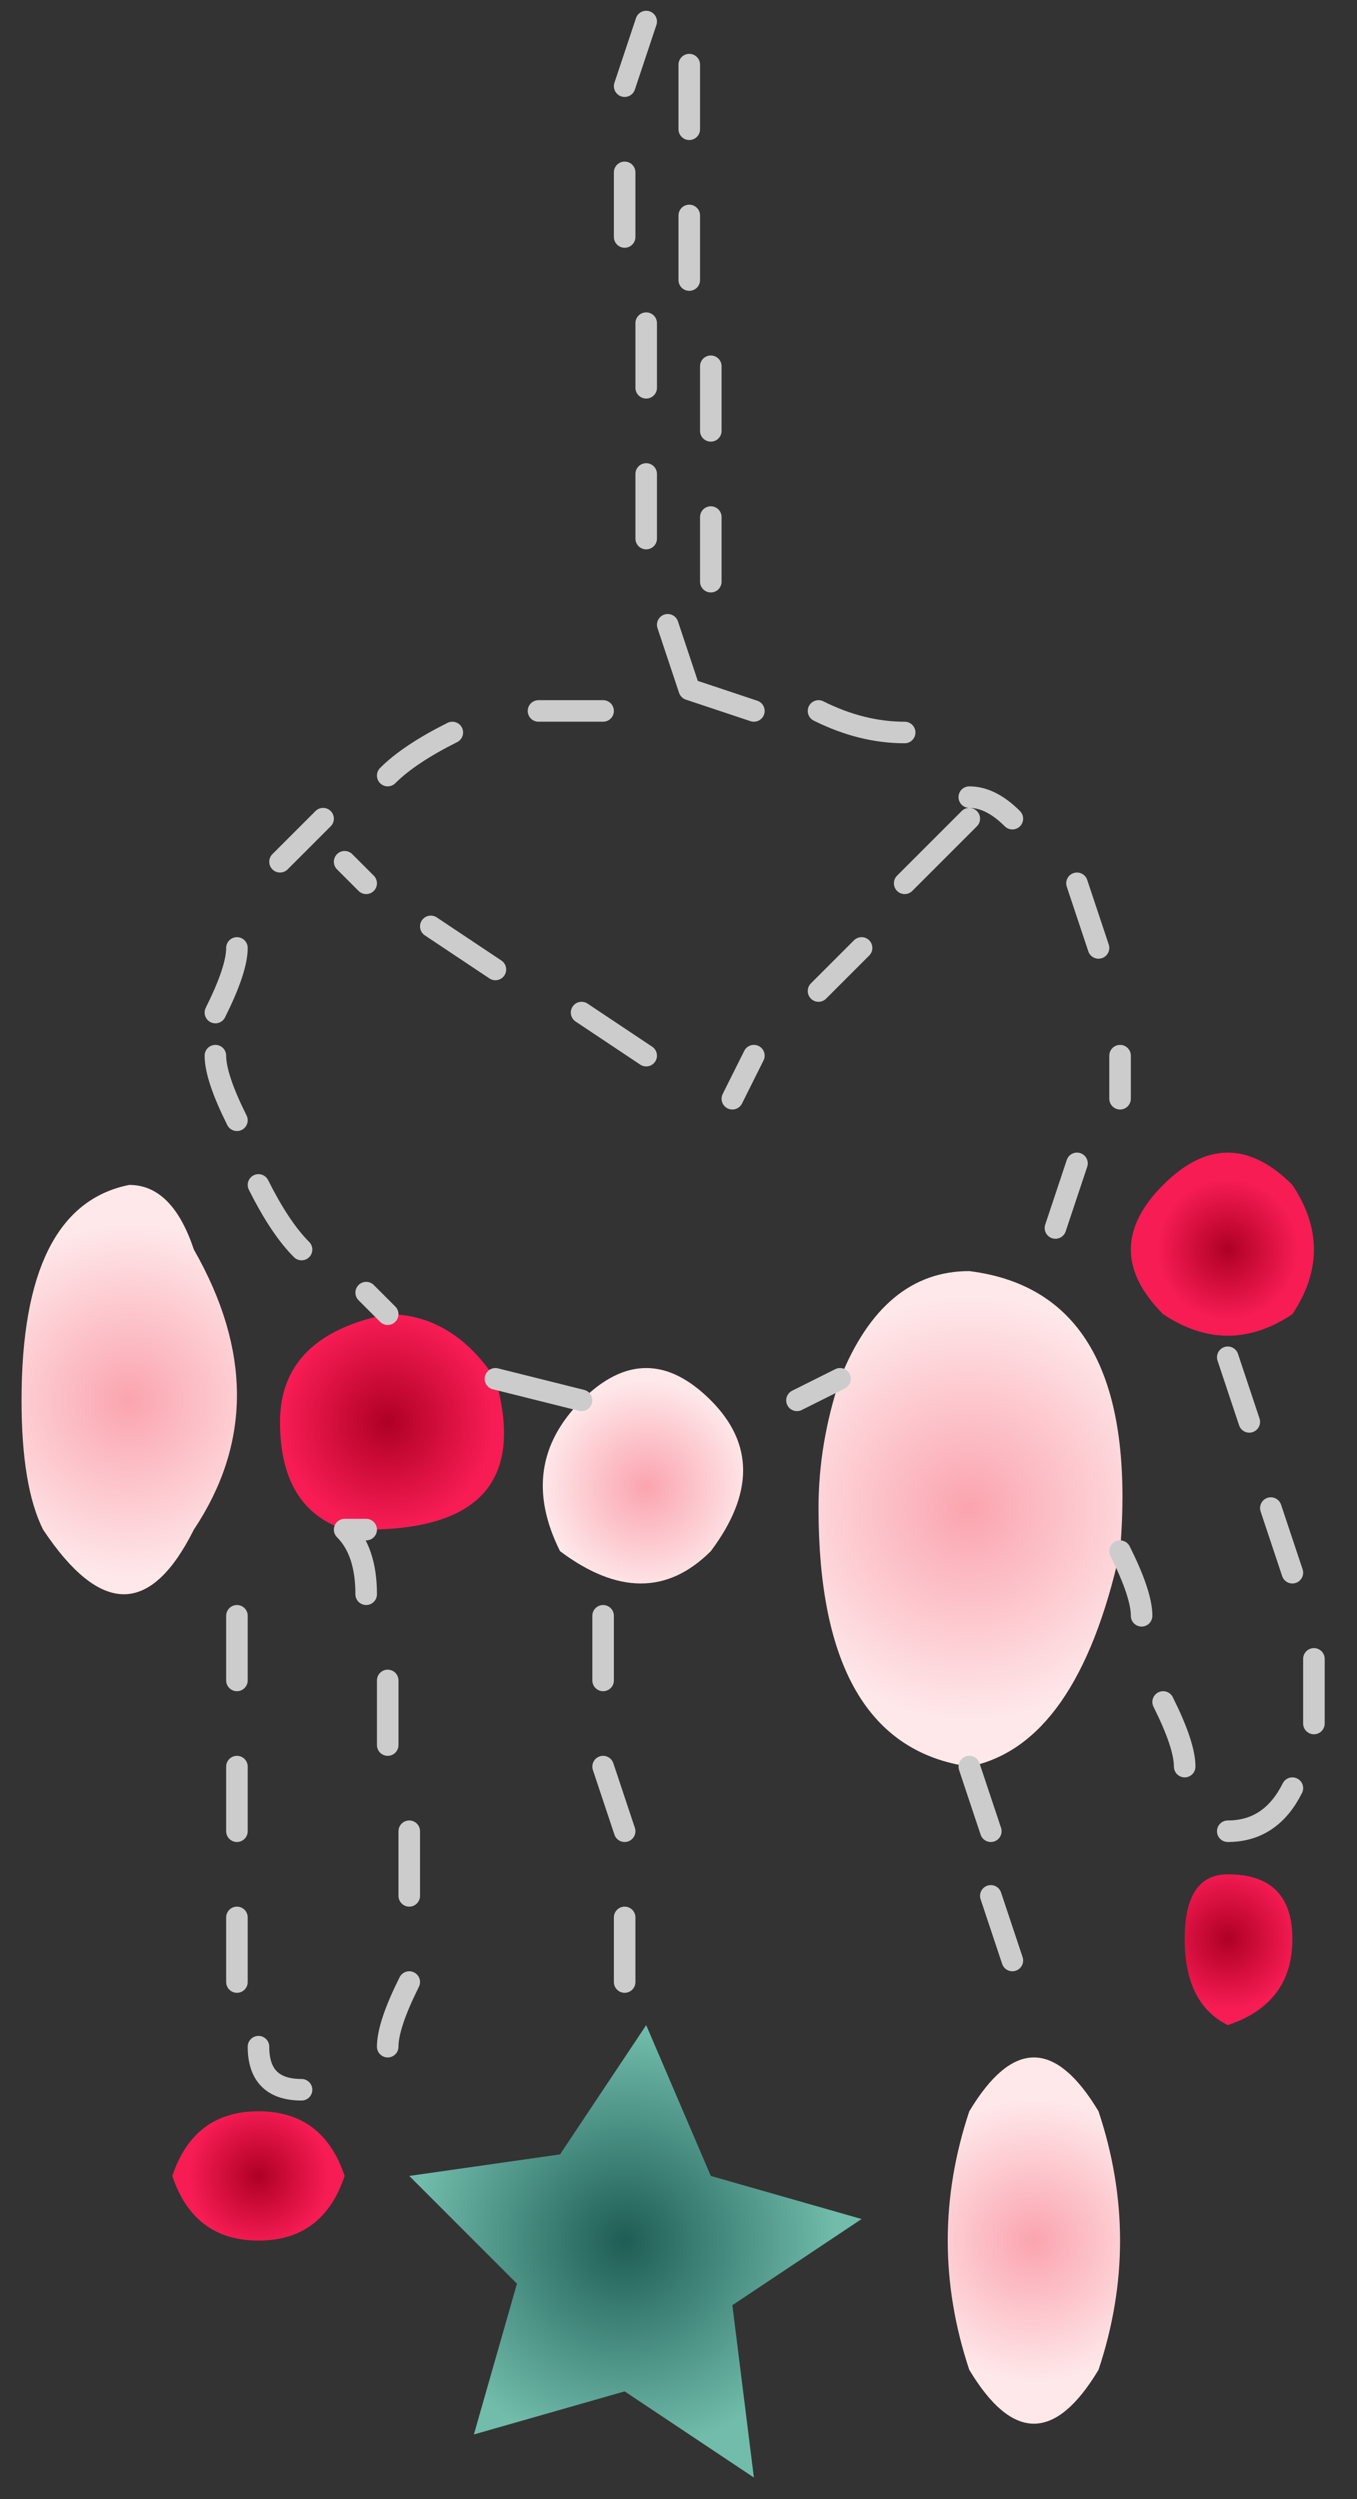 <?xml version="1.0" encoding="UTF-8" standalone="no"?>
<svg xmlns:xlink="http://www.w3.org/1999/xlink" height="5.8px" width="3.15px" xmlns="http://www.w3.org/2000/svg">
  <rect width="100%" height="100%" fill="#333333" stroke="none"/>
  <g transform="matrix(1.0, 0.0, 0.0, 1.0, 1.55, 2.9)">
    <path d="M1.45 0.15 Q1.3 0.25 1.15 0.15 1.0 0.0 1.15 -0.15 1.3 -0.3 1.45 -0.15 1.55 0.0 1.45 0.15" fill="url(#gradient0)" fill-rule="evenodd" stroke="none"/>
    <path d="M0.4 0.3 Q0.5 0.05 0.7 0.05 1.1 0.1 1.05 0.7 0.95 1.15 0.7 1.2 0.35 1.15 0.35 0.6 0.35 0.45 0.4 0.3" fill="url(#gradient1)" fill-rule="evenodd" stroke="none"/>
    <path d="M-0.2 0.35 Q-0.05 0.2 0.1 0.35 0.25 0.5 0.1 0.7 -0.05 0.85 -0.25 0.7 -0.35 0.5 -0.2 0.35" fill="url(#gradient2)" fill-rule="evenodd" stroke="none"/>
    <path d="M1.3 1.8 Q1.2 1.75 1.2 1.6 1.2 1.45 1.3 1.45 1.45 1.45 1.45 1.6 1.45 1.75 1.3 1.8" fill="url(#gradient3)" fill-rule="evenodd" stroke="none"/>
    <path d="M-0.4 0.3 Q-0.3 0.65 -0.7 0.65 L-0.75 0.65 Q-0.9 0.6 -0.9 0.4 -0.9 0.2 -0.65 0.15 -0.5 0.15 -0.4 0.3" fill="url(#gradient4)" fill-rule="evenodd" stroke="none"/>
    <path d="M-1.1 0.0 Q-0.9 0.35 -1.1 0.65 -1.25 0.95 -1.45 0.65 -1.5 0.55 -1.5 0.35 -1.5 -0.1 -1.25 -0.15 -1.15 -0.15 -1.1 0.0" fill="url(#gradient5)" fill-rule="evenodd" stroke="none"/>
    <path d="M-0.25 2.1 L-0.05 1.8 0.1 2.15 0.45 2.25 0.15 2.45 0.2 2.85 -0.1 2.65 -0.45 2.75 -0.35 2.4 -0.6 2.15 -0.25 2.1" fill="url(#gradient6)" fill-rule="evenodd" stroke="none"/>
    <path d="M-0.75 2.15 Q-0.8 2.3 -0.95 2.3 -1.1 2.3 -1.15 2.15 -1.1 2.0 -0.95 2.0 -0.8 2.0 -0.75 2.15" fill="url(#gradient7)" fill-rule="evenodd" stroke="none"/>
    <path d="M1.0 2.6 Q0.85 2.85 0.7 2.6 0.6 2.3 0.7 2.0 0.85 1.75 1.0 2.0 1.1 2.3 1.0 2.6" fill="url(#gradient8)" fill-rule="evenodd" stroke="none"/>
    <path d="M0.1 -2.05 L0.1 -1.9 M0.1 -1.7 L0.1 -1.55 M0.55 -1.2 Q0.45 -1.2 0.35 -1.25 M0.55 -0.85 L0.7 -1.0 M0.35 -0.6 L0.45 -0.7 M0.15 -0.35 L0.2 -0.45 M0.8 -1.0 Q0.75 -1.05 0.7 -1.05 M1.05 -0.35 L1.05 -0.45 M1.0 -0.7 L0.95 -0.85 M1.05 0.7 Q1.1 0.8 1.1 0.85 M1.4 0.6 L1.45 0.75 M1.3 0.25 L1.35 0.4 M0.9 -0.05 L0.95 -0.2 M0.4 0.3 L0.3 0.35 M-0.2 0.35 L-0.4 0.3 M-0.7 0.65 L-0.75 0.65 Q-0.7 0.7 -0.7 0.8 M0.7 1.2 L0.75 1.35 M0.75 1.5 L0.8 1.65 M1.5 0.95 L1.5 1.1 M1.2 1.2 Q1.2 1.15 1.15 1.05 M1.45 1.25 Q1.4 1.35 1.3 1.35 M0.05 -2.75 L0.05 -2.6 M-0.1 -2.7 L-0.05 -2.85 M0.05 -2.4 L0.05 -2.25 M-0.05 -2.0 L-0.05 -2.15 M-0.1 -2.35 L-0.1 -2.5 M-0.05 -1.65 L-0.05 -1.8 M-1.0 -0.7 Q-1.0 -0.65 -1.05 -0.55 M-1.05 -0.45 Q-1.05 -0.4 -1.0 -0.3 M-0.55 -0.75 L-0.4 -0.65 M-0.2 -0.55 L-0.05 -0.45 M-0.5 -1.2 Q-0.6 -1.15 -0.65 -1.1 M-0.75 -0.9 L-0.7 -0.85 M-0.15 -1.25 L-0.3 -1.25 M-0.8 -1.0 L-0.9 -0.9 M0.2 -1.25 L0.05 -1.3 0.0 -1.45 M-0.65 0.15 L-0.7 0.1 M-0.95 -0.15 Q-0.9 -0.05 -0.85 0.0 M-1.0 1.0 L-1.0 0.85 M-1.0 1.35 L-1.0 1.2 M-0.85 1.95 Q-0.95 1.95 -0.95 1.85 M-1.0 1.7 L-1.0 1.55 M-0.15 0.85 L-0.15 1.0 M-0.1 1.55 L-0.1 1.7 M-0.15 1.2 L-0.1 1.35 M-0.65 1.0 L-0.65 1.15 M-0.6 1.35 L-0.6 1.5 M-0.6 1.7 Q-0.65 1.8 -0.65 1.85" fill="none" stroke="#cccccc" stroke-linecap="round" stroke-linejoin="round" stroke-width="0.05"/>
  </g>
  <defs>
    <radialGradient cx="0" cy="0" gradientTransform="matrix(2.0E-4, 0.0, 0.0, 2.0E-4, 1.3, 0.0)" gradientUnits="userSpaceOnUse" id="gradient0" r="819.2" spreadMethod="pad">
      <stop offset="0.0" stop-color="#af0024"/>
      <stop offset="1.0" stop-color="#f71c54"/>
    </radialGradient>
    <radialGradient cx="0" cy="0" gradientTransform="matrix(6.0E-4, 0.0, 0.0, 6.0E-4, 0.7, 0.6)" gradientUnits="userSpaceOnUse" id="gradient1" r="819.2" spreadMethod="pad">
      <stop offset="0.0" stop-color="#fba4af"/>
      <stop offset="1.0" stop-color="#fee8ea"/>
    </radialGradient>
    <radialGradient cx="0" cy="0" gradientTransform="matrix(3.0E-4, 0.0, 0.0, 3.0E-4, -0.05, 0.55)" gradientUnits="userSpaceOnUse" id="gradient2" r="819.2" spreadMethod="pad">
      <stop offset="0.0" stop-color="#fba4af"/>
      <stop offset="1.0" stop-color="#fee8ea"/>
    </radialGradient>
    <radialGradient cx="0" cy="0" gradientTransform="matrix(2.0E-4, 0.0, 0.0, 2.0E-4, 1.3, 1.6)" gradientUnits="userSpaceOnUse" id="gradient3" r="819.2" spreadMethod="pad">
      <stop offset="0.0" stop-color="#af0024"/>
      <stop offset="1.0" stop-color="#f71c54"/>
    </radialGradient>
    <radialGradient cx="0" cy="0" gradientTransform="matrix(3.0E-4, 0.0, 0.0, 3.0E-4, -0.65, 0.4)" gradientUnits="userSpaceOnUse" id="gradient4" r="819.2" spreadMethod="pad">
      <stop offset="0.0" stop-color="#af0024"/>
      <stop offset="1.0" stop-color="#f71c54"/>
    </radialGradient>
    <radialGradient cx="0" cy="0" gradientTransform="matrix(5.0E-4, 0.0, 0.0, 5.0E-4, -1.25, 0.35)" gradientUnits="userSpaceOnUse" id="gradient5" r="819.2" spreadMethod="pad">
      <stop offset="0.0" stop-color="#fba4af"/>
      <stop offset="1.0" stop-color="#fee8ea"/>
    </radialGradient>
    <radialGradient cx="0" cy="0" gradientTransform="matrix(6.0E-4, 0.0, 0.0, 6.0E-4, -0.1, 2.3)" gradientUnits="userSpaceOnUse" id="gradient6" r="819.2" spreadMethod="pad">
      <stop offset="0.0" stop-color="#1e5d55"/>
      <stop offset="1.0" stop-color="#71bcab"/>
    </radialGradient>
    <radialGradient cx="0" cy="0" gradientTransform="matrix(2.0E-4, 0.0, 0.0, 2.0E-4, -0.95, 2.15)" gradientUnits="userSpaceOnUse" id="gradient7" r="819.2" spreadMethod="pad">
      <stop offset="0.0" stop-color="#af0024"/>
      <stop offset="1.0" stop-color="#f71c54"/>
    </radialGradient>
    <radialGradient cx="0" cy="0" gradientTransform="matrix(4.0E-4, 0.0, 0.0, 4.0E-4, 0.85, 2.3)" gradientUnits="userSpaceOnUse" id="gradient8" r="819.2" spreadMethod="pad">
      <stop offset="0.0" stop-color="#fba4af"/>
      <stop offset="1.0" stop-color="#fee8ea"/>
    </radialGradient>
  </defs>
</svg>
